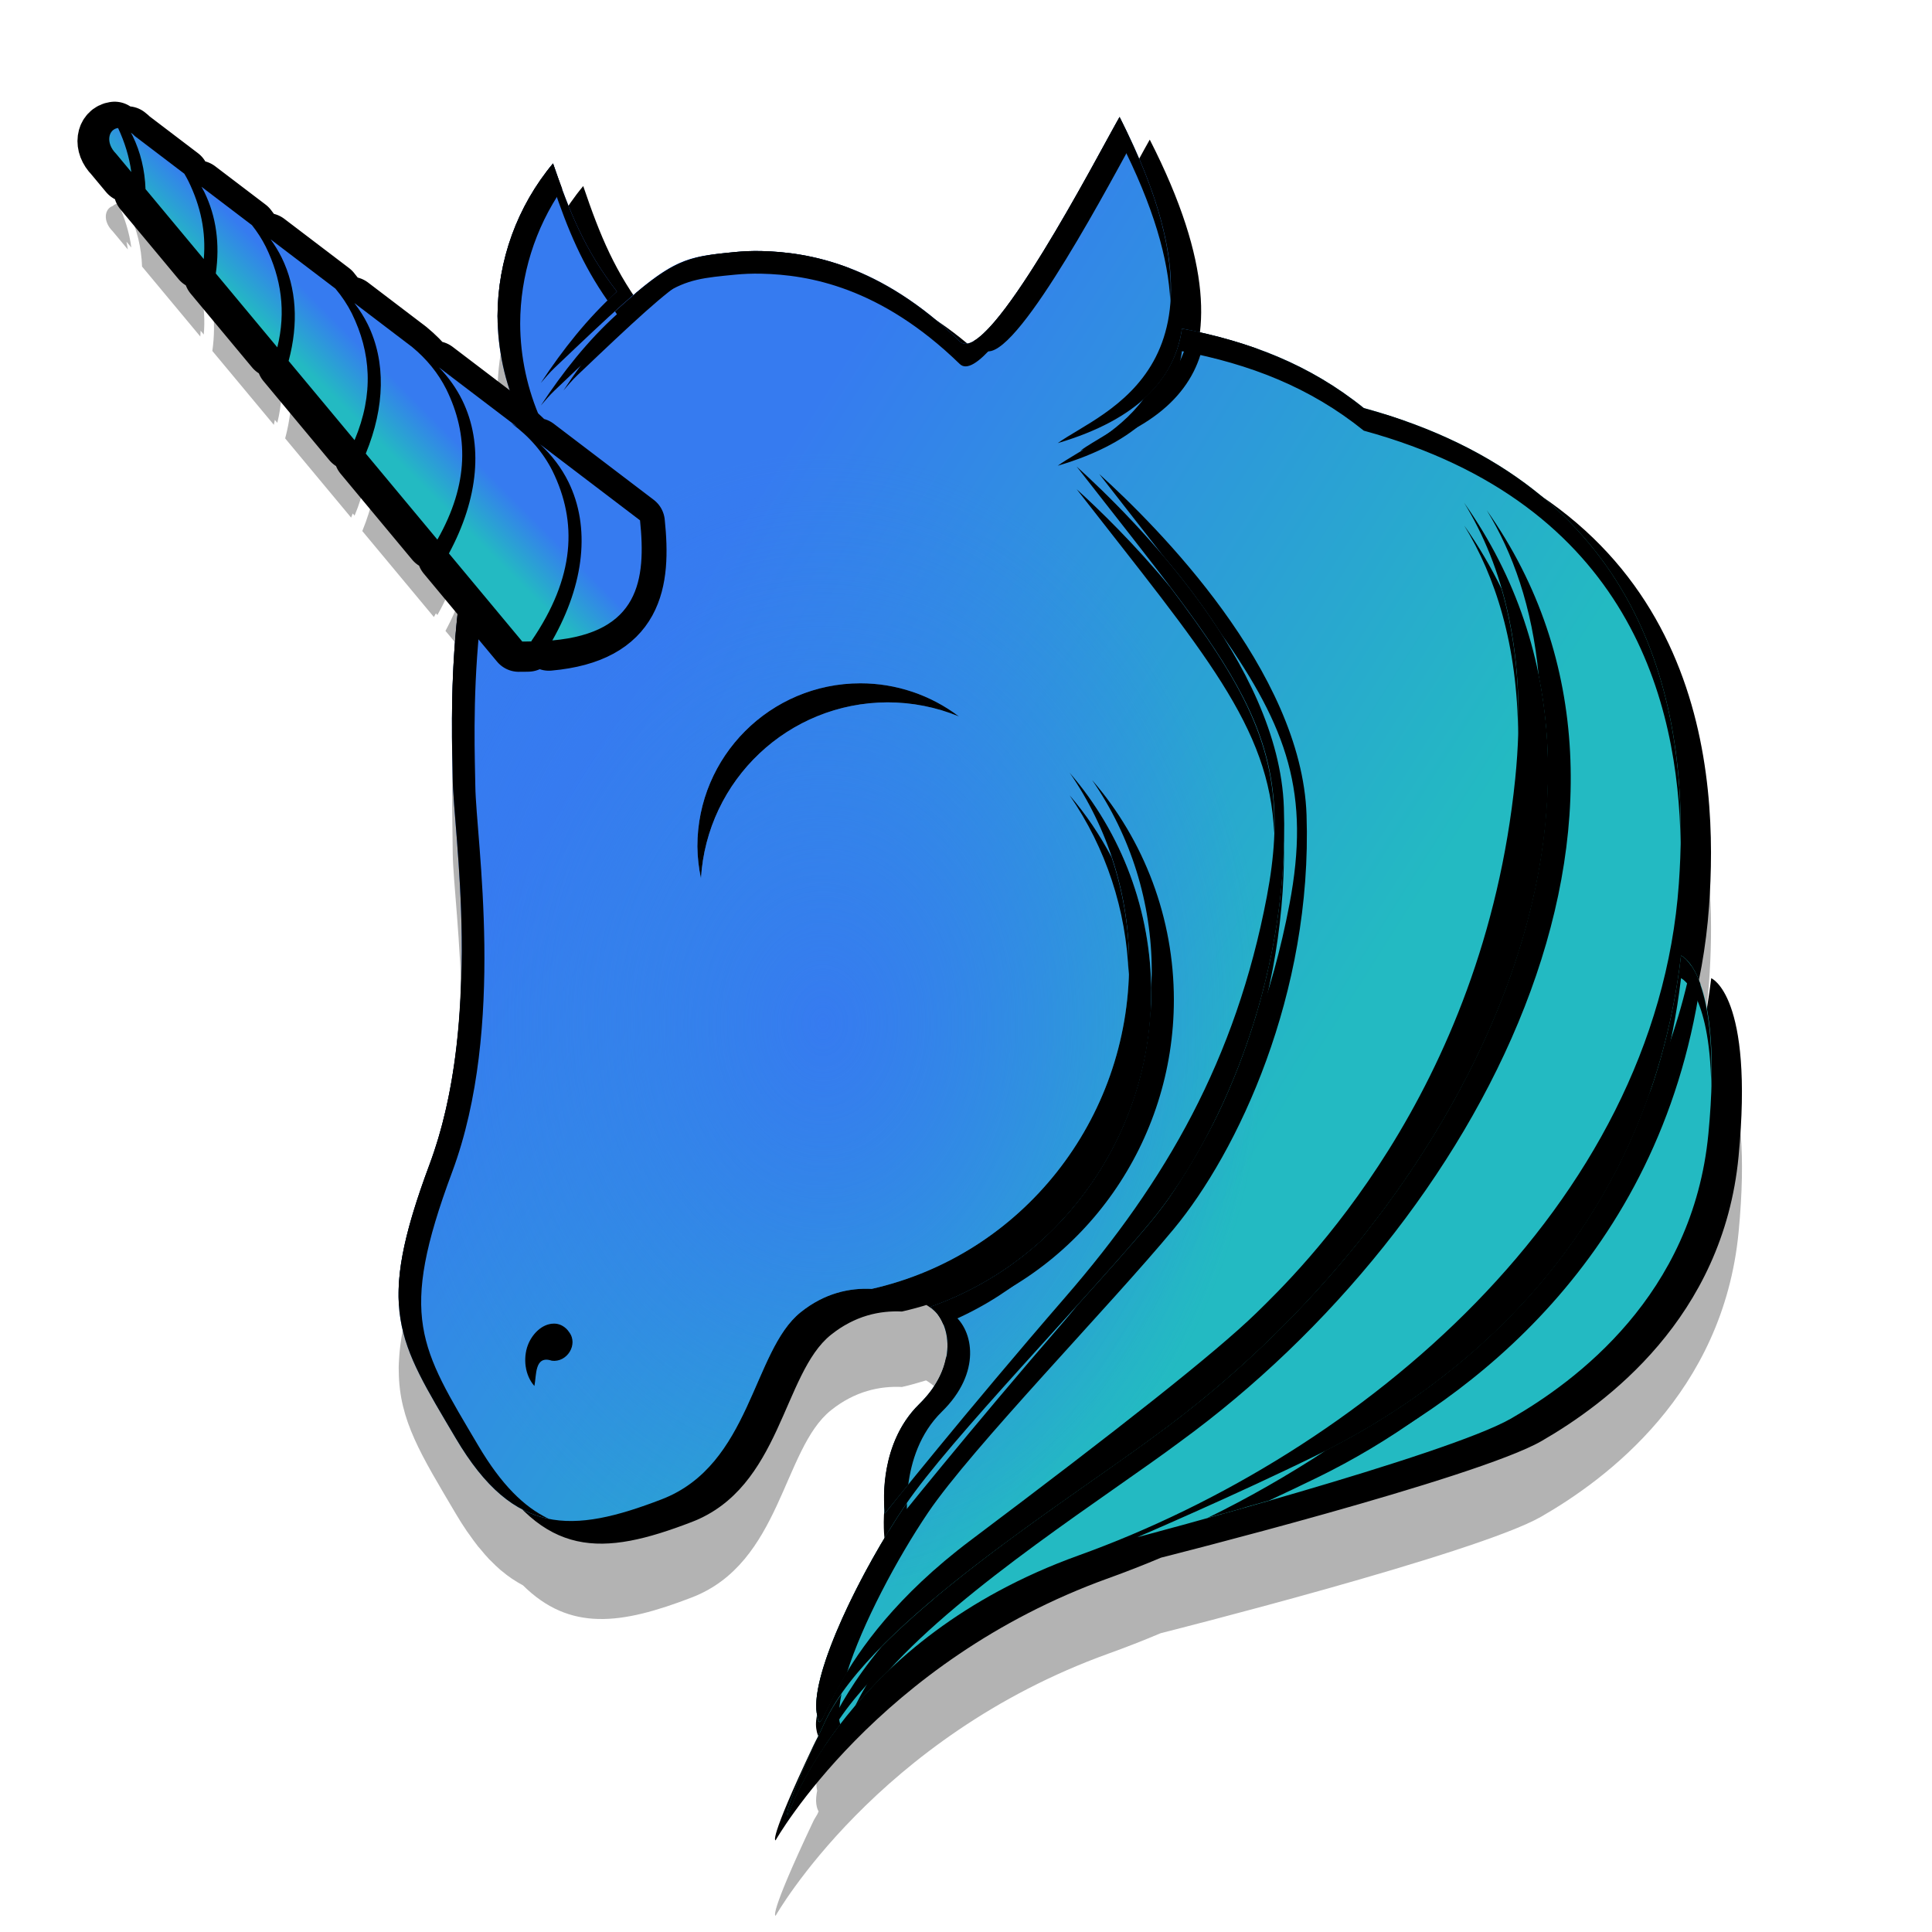 <svg width="512" height="512" version="1.1" viewBox="0 0 135.47 135.47" xmlns="http://www.w3.org/2000/svg" xmlns:xlink="http://www.w3.org/1999/xlink"><defs><linearGradient id="c" x1="97.746" x2="51.617" y1="66.124" y2="36.785" gradientUnits="userSpaceOnUse"><stop stop-color="#23bac2" offset="0"/><stop stop-color="#367bf0" offset="1"/></linearGradient><linearGradient id="b" x1="25.1" x2="27.864" y1="29.555" y2="26.791" gradientUnits="userSpaceOnUse"><stop stop-color="#23bac2" offset="0"/><stop stop-color="#367bf0" offset="1"/></linearGradient><radialGradient id="a" cx="59.997" cy="80.873" r="46.04" gradientTransform="matrix(.673 0 0 .87 17.329 1.403)" gradientUnits="userSpaceOnUse"><stop stop-color="#367bf0" offset="0"/><stop stop-color="#367bf0" stop-opacity="0" offset="1"/></radialGradient></defs><g><path d="m78.503 13.494c-0.299 0.52-0.998 1.812-1.764 3.204-0.702 1.275-1.564 2.795-2.451 4.309-0.241 0.411-0.482 0.819-0.729 1.227-0.244 0.405-0.489 0.804-0.735 1.198-0.324 0.519-0.644 1.007-0.965 1.491-0.241 0.364-0.482 0.73-0.717 1.065-0.326 0.464-0.632 0.851-0.939 1.24l-5.17e-4 5.16e-4c-0.226 0.287-0.463 0.613-0.674 0.849-0.106 0.118-0.206 0.219-0.307 0.323-0.117 0.12-0.236 0.246-0.346 0.346-0.113 0.102-0.216 0.17-0.322 0.249-0.003 0.002-0.006 0.005-0.009 0.007-7.8e-4 5.76e-4 -0.002 9.76e-4 -0.003 0.002-0.092 0.068-0.19 0.155-0.276 0.204-0.174 0.099-0.333 0.152-0.479 0.167-0.734-0.612-1.457-1.161-2.164-1.63-0.127-0.105-0.257-0.238-0.383-0.338-1.355-1.082-2.667-1.909-3.917-2.539h-5.17e-4c-1.25-0.63-2.439-1.064-3.548-1.361h-5.17e-4c-1.662-0.445-3.143-0.582-4.378-0.612-0.671-0.016-1.283 0.014-1.834 0.067-0.705 0.068-1.283 0.135-1.821 0.214-0.001 2.08e-4 -0.003 3.09e-4 -0.004 5.17e-4 -0.117 0.018-0.239 0.04-0.351 0.06-0.002 2.97e-4 -0.004 2.19e-4 -0.005 5.17e-4 -0.009 0.002-0.02 0.003-0.029 0.005-0.708 0.128-1.36 0.335-2.023 0.667-0.051 0.026-0.104 0.056-0.156 0.083-0.735 0.39-1.569 0.987-2.605 1.862-6.61e-4 5.59e-4 -8.88e-4 9.92e-4 -0.002 0.002-0.041 0.035-0.084 0.071-0.127 0.107-1.599-2.394-2.544-4.69-3.542-7.628-0.367 0.44-0.702 0.901-1.02 1.373-0.152-0.378-0.309-0.777-0.456-1.175-0.214-0.579-0.426-1.154-0.641-1.786-0.627 0.751-1.183 1.552-1.665 2.391-0.482 0.839-0.889 1.716-1.218 2.622-0.165 0.453-0.309 0.913-0.435 1.379-0.375 1.398-0.571 2.847-0.574 4.315 1e-3 0.236 0.029 0.47 0.04 0.705-1.9e-5 3.43e-4 1.9e-5 6.9e-4 0 1e-3 0.016 0.347 0.021 0.695 0.059 1.04 0.19 1.735 0.65 3.433 1.366 5.032-0.131 0.207-0.241 0.431-0.365 0.645-1.92e-4 3.32e-4 -3.25e-4 7.02e-4 -5.17e-4 1e-3 -0.018 0.031-0.035 0.063-0.053 0.094l-5.155-3.922c0.281 0.289 0.535 0.595 0.772 0.911l-1.015-0.772c0.671 0.689 1.218 1.46 1.633 2.301 1.498 3.055 1.152 6.872-0.934 10.745l1.223 1.468c-0.173 1.073-0.315 2.131-0.419 3.164-0.005 0.053-0.014 0.108-0.019 0.161-5.3e-5 5.36e-4 5.3e-5 1e-3 0 0.002-5.5e-5 5.57e-4 -4.62e-4 9.94e-4 -5.17e-4 0.002-0.112 1.148-0.187 2.251-0.235 3.301-0.021 0.432-0.027 0.808-0.04 1.218-1.87e-4 6e-3 -3.32e-4 0.012-5.17e-4 0.018-8.2e-5 0.003 8.1e-5 0.005 0 0.008-0.013 0.451-0.028 0.897-0.033 1.316-0.011 0.741-0.011 1.191-0.006 1.815 1.5e-5 0.002-1.6e-5 0.004 0 0.006 0.011 1.252 0.031 2.53 0.039 3.155 0.013 0.948 0.155 2.476 0.302 4.395 0.074 0.959 0.148 2.016 0.209 3.147v5.17e-4c0.06 1.131 0.106 2.335 0.122 3.59 0.004 0.356-0.016 0.74-0.017 1.104-5e-6 0.002-5.12e-4 0.004-5.17e-4 0.007-4e-6 0.002 4e-6 0.004 0 0.006-0.005 2.374-0.123 4.89-0.46 7.404-6.83e-4 5e-3 -0.002 0.01-0.003 0.015-6.35e-4 0.005-0.001 0.009-0.002 0.014-0.001 0.008-0.003 0.017-0.004 0.025-0.079 0.584-0.171 1.168-0.274 1.75-0.034 0.189-0.075 0.376-0.112 0.564-0.084 0.435-0.17 0.869-0.27 1.3-0.078 0.334-0.17 0.663-0.258 0.994-0.079 0.299-0.151 0.6-0.239 0.896-0.187 0.631-0.392 1.255-0.62 1.868-0.449 1.206-0.813 2.285-1.117 3.285-0.249 0.819-0.45 1.578-0.607 2.286-1.55e-4 6.96e-4 -3.61e-4 0.001-5.16e-4 0.002v5.16e-4c-0.022 0.1-0.046 0.202-0.066 0.3-0.15 0.719-0.255 1.391-0.313 2.018-0.012 0.128-0.019 0.253-0.027 0.377-0.014 0.219-0.029 0.438-0.032 0.649-0.002 0.11 0.004 0.216 0.005 0.324 0.041 3.425 1.566 5.829 3.991 9.937 0.258 0.436 0.515 0.843 0.774 1.224 0.06 0.089 0.121 0.163 0.181 0.249 0.198 0.282 0.397 0.561 0.596 0.813 0.065 0.082 0.131 0.149 0.196 0.228 0.198 0.24 0.397 0.476 0.597 0.687 0.038 0.04 0.077 0.071 0.115 0.11 0.229 0.234 0.459 0.457 0.691 0.655 0.018 0.016 0.037 0.028 0.056 0.043 0.251 0.211 0.504 0.405 0.76 0.576l5.17e-4 5.2e-4c0.013 9e-3 0.027 0.015 0.041 0.024 0.234 0.154 0.468 0.3 0.706 0.422 3.298 3.259 6.892 2.759 11.846 0.852 6.276-2.416 6.361-10.402 9.749-13.119 1.685-1.351 3.438-1.714 4.982-1.638h1e-3c0.574-0.13 1.136-0.29 1.691-0.461 0.246 0.143 0.463 0.31 0.657 0.496 0.053 0.06 0.116 0.104 0.164 0.17l5.17e-4 5.16e-4c0.003 0.004 0.004 0.008 0.007 0.012 0.148 0.204 0.278 0.435 0.382 0.687 0.09 0.217 0.168 0.444 0.217 0.69v5.17e-4c0.093 0.471 0.082 0.998-0.013 1.547v5.1e-4c-0.039 0.224-0.104 0.454-0.178 0.685-0.027 0.084-0.056 0.168-0.088 0.253-0.071 0.189-0.157 0.38-0.254 0.573-0.083 0.16-0.182 0.321-0.284 0.482-0.087 0.139-0.169 0.278-0.272 0.418-0.235 0.315-0.497 0.63-0.816 0.942-0.312 0.305-0.577 0.633-0.816 0.968-0.043 0.06-0.091 0.118-0.132 0.179-0.038 0.057-0.063 0.116-0.099 0.173l-5.17e-4 5.2e-4c-2.07e-4 3.3e-4 -3.09e-4 7e-4 -5.17e-4 1e-3 -0.235 0.368-0.436 0.74-0.6 1.118-0.004 0.011-0.007 0.021-0.012 0.032-8.8e-4 2e-3 -0.001 4e-3 -0.002 6e-3 -0.001 2e-3 -2e-3 5e-3 -0.003 7e-3 -0.714 1.667-0.812 3.239-0.793 4.174 1.05e-4 0.067-0.005 0.154-0.004 0.215 8.4e-5 5e-3 -6.05e-4 0.011-5.17e-4 0.016v0.001c0.006 0.297 0.017 0.347 0.029 0.477-0.094 1.155-0.008 1.954 0.002 2.029-0.553 0.923-1.093 1.887-1.609 2.87-0.071 0.136-0.144 0.266-0.214 0.402-0.151 0.294-0.29 0.582-0.434 0.876-0.001 3e-3 -0.002 5e-3 -0.004 8e-3 -0.002 5e-3 -0.004 9e-3 -0.007 0.013-0.176 0.358-0.348 0.712-0.512 1.067-0.131 0.284-0.251 0.559-0.372 0.838l-5.17e-4 5.2e-4c-2.19e-4 5e-4 -2.97e-4 1e-3 -5.17e-4 2e-3 -0.157 0.36-0.303 0.712-0.442 1.06-0.105 0.263-0.203 0.52-0.296 0.774-2.54e-4 7e-4 -2.63e-4 1e-3 -5.17e-4 2e-3l-5.17e-4 5.1e-4c-0.129 0.354-0.239 0.69-0.343 1.022-0.07 0.225-0.143 0.452-0.201 0.666-1.05e-4 3.9e-4 -4.12e-4 6.4e-4 -5.17e-4 1e-3v5.2e-4c-0.093 0.347-0.154 0.662-0.211 0.974-0.024 0.134-0.074 0.293-0.091 0.419-0.005 0.041-0.005 0.076-0.009 0.116-0.006 0.056-8e-3 0.107-0.013 0.161-0.033 0.361-0.04 0.696 0.002 0.978 0.011 0.071 0.021 0.104 0.032 0.162-0.068 0.347-0.101 0.671-0.06 0.949 0.037 0.248 0.093 0.399 0.16 0.508-0.03 0.065-0.05 0.11-0.079 0.174-0.002 4e-3 -0.002 5e-3 -0.004 9e-3 -0.004 9e-3 -0.007 0.016-0.011 0.025-0.083 0.151-0.194 0.305-0.264 0.454-3.26 6.895-2.653 6.65-2.653 6.65s7.091-12.532 23.361-18.386c1.213-0.436 2.429-0.913 3.645-1.425 0.065-0.016 22.187-5.583 26.689-8.176 4.508-2.597 12.74-8.636 13.826-19.952 1.086-11.316-1.916-12.509-1.916-12.509-0.086 0.724-0.193 1.429-0.313 2.122-0.064-0.339-0.141-0.593-0.217-0.873-0.025-0.097-0.05-0.193-0.076-0.284-0.053-0.179-0.098-0.406-0.155-0.561v-5.17e-4c-0.039-0.107-0.078-0.174-0.117-0.268 0.345-1.69 0.598-3.41 0.723-5.166 0.523-7.348 0.128-20.746-11.751-28.765-0.25-0.207-0.501-0.412-0.764-0.613-0.131-0.1-0.268-0.198-0.403-0.297-0.281-0.208-0.567-0.413-0.862-0.614-0.154-0.105-0.313-0.207-0.47-0.31-0.291-0.19-0.588-0.377-0.893-0.561-0.174-0.105-0.351-0.208-0.529-0.31-0.303-0.174-0.612-0.344-0.928-0.511-0.192-0.102-0.385-0.203-0.582-0.302-0.318-0.16-0.645-0.315-0.976-0.469-0.21-0.097-0.418-0.195-0.633-0.29-0.341-0.15-0.693-0.292-1.048-0.435-0.219-0.088-0.433-0.178-0.657-0.263-0.404-0.153-0.822-0.298-1.243-0.441-0.185-0.063-0.362-0.13-0.55-0.191-0.622-0.202-1.259-0.395-1.919-0.576-1.896-1.529-3.896-2.695-6.015-3.592-0.432-0.183-0.872-0.348-1.314-0.509-1.348-0.492-2.746-0.888-4.194-1.21 0.387-3.166-0.397-7.463-3.485-13.51-0.126 0.219-0.521 0.945-0.742 1.348-0.024-0.056-0.058-0.12-0.082-0.176-0.382-0.882-0.798-1.791-1.292-2.76zm-70.223 0.774c-0.152 0.017-0.278 0.084-0.379 0.179-0.564 0.186-0.715 1.053-0.006 1.762l1.07 1.286c-0.025-0.184-0.062-0.365-0.097-0.547l0.341 0.408c-0.143-1.058-0.461-2.085-0.929-3.087zm0.895 0.321c0.039 0.075 0.083 0.146 0.12 0.222 0.056 0.114 0.107 0.229 0.158 0.345l-0.234-0.177c-0.098-0.098-0.194-0.18-0.287-0.251 0.039 0.075 0.083 0.146 0.12 0.222 0.564 1.151 0.861 2.411 0.909 3.74l4.084 4.905c0.012-0.136 0.015-0.271 0.021-0.406l0.222 0.267c0.17-1.919-0.227-3.729-1.079-5.467-0.088-0.174-0.182-0.345-0.282-0.513l-3.466-2.636c-0.098-0.098-0.194-0.18-0.287-0.251zm4.952 3.799c0.068 0.124 0.139 0.245 0.202 0.372 0.025 0.052 0.045 0.106 0.069 0.158l-0.514-0.391c0.068 0.124 0.14 0.246 0.202 0.373 0.837 1.706 1.097 3.65 0.803 5.708l4.313 5.18c0.029-0.117 0.046-0.231 0.07-0.347l0.173 0.208c0.624-2.522 0.273-4.851-0.812-7.062-0.268-0.532-0.592-1.034-0.966-1.506zm4.847 3.687c0.153 0.211 0.297 0.429 0.431 0.651l-0.674-0.513c0.295 0.407 0.557 0.834 0.778 1.283 1.042 2.125 1.191 4.619 0.486 7.244l4.624 5.554c0.041-0.098 0.077-0.195 0.115-0.292l0.128 0.153c1.363-3.24 1.148-6.157-0.195-8.893-0.311-0.617-0.696-1.194-1.148-1.73zm5.873 4.467c0.173 0.225 0.336 0.457 0.487 0.695l-0.731-0.556c0.361 0.468 0.678 0.963 0.937 1.489 1.281 2.612 1.211 5.782-0.137 9.066l5.021 6.031c0.05-0.088 0.093-0.175 0.141-0.262l0.102 0.123c2.224-3.912 2.191-7.351 0.624-10.545-0.565-1.122-1.372-2.118-2.396-2.962zm11.001 8.428c0.022 0.013 0.043 0.027 0.065 0.04-3.81e-4 6.68e-4 -6.54e-4 0.001-1e-3 0.002-9.5e-4 0.002-0.002 0.004-0.003 0.005-0.021-0.015-0.04-0.032-0.061-0.047z" opacity=".3" style="paint-order:stroke fill markers"/><path d="m80.62 9.79c-1.403 2.436-9.241 17.642-11.203 15.736-5.569-5.411-10.612-6.256-13.906-6.334-0.671-0.016-1.282 0.014-1.834 0.067-4.411 0.427-4.585 0.419-12.683 8.131-0.341 0.325-0.644 0.69-0.954 1.047 1.54-2.343 3.293-4.556 5.336-6.402-2.245-2.925-3.295-5.498-4.481-8.989-2.507 3.005-3.884 6.793-3.891 10.707 0.01 2.338 0.51 4.646 1.465 6.777-5.359 8.512-4.654 22.296-4.609 25.635 0.05 3.793 2.18 16.869-1.626 27.08-3.805 10.211-2.238 12.281 1.833 19.178 4.072 6.897 8.167 6.711 14.443 4.296 6.276-2.416 6.36-10.402 9.749-13.118 1.685-1.351 3.438-1.715 4.982-1.638h0.001c10.545-2.383 18.045-11.859 18.047-22.802-0.002-4.795-1.461-9.474-4.179-13.401 3.691 4.261 5.728 9.735 5.73 15.404-0.002 9.941-9.443 16.705-18.711 19.975 3.695 1.152 3.198 6.377 0.313 9.105-3.071 2.904-2.415 7.674-2.415 7.674s7.815-7.335 14.821-15.415c7.006-8.08 11.921-16.619 14.099-28.05 2.175-11.418 0.489-16.731-13.337-30.152 4.032 3.652 14.19 13.8 14.531 23.9 0.425 12.578-4.849 23.649-9.31 29.031-4.461 5.382-14.169 15.36-17.229 19.891-3.061 4.53-8.787 11.259-8.365 14.095 0.422 2.836 2.508-3.784 12.947-11.633 10.439-7.849 17.196-13.171 20.038-15.944 2.842-2.773 16.994-15.249 19.245-37.37 0.895-8.8-2.007-15.059-4.682-19.424 14.825 20.999-0.592 50.067-21.499 65.299-6.16 4.603-22.987 13.348-26.247 20.243-3.26 6.895-2.653 6.65-2.653 6.65s7.091-12.532 23.361-18.386c19.768-7.113 40.477-24.446 42.089-47.093 0.645-9.065-0.102-27.339-22.091-33.36-3.793-3.057-7.997-4.663-12.749-5.573-0.483 3.485-3.047 6.361-8.71 8.032 3.17-2.287 13.27-5.369 4.335-22.867zm-18.169 39.71c2.494 8.89e-4 4.92 0.817 6.908 2.325-1.587-0.653-3.287-0.989-5.003-0.989-6.94 0.017-12.67 5.426-13.088 12.354-0.158-0.741-0.243-1.495-0.252-2.253-2.72e-4 -6.316 5.12-11.437 11.436-11.437zm57.539 19.089c-2.414 20.372-18.409 28.293-27.26 32.656-5.821 2.869-11.359 7.986-11.359 7.986s22.202-5.585 26.71-8.181c4.508-2.597 12.74-8.636 13.825-19.952 1.086-11.316-1.917-12.509-1.917-12.509z" style="paint-order:stroke fill markers"/><path d="m78.503 8.202c-1.403 2.436-9.241 17.642-11.203 15.736-5.569-5.411-10.612-6.256-13.906-6.334-0.671-0.016-1.282 0.014-1.834 0.067-4.411 0.427-4.585 0.419-12.683 8.131-0.341 0.325-0.644 0.69-0.954 1.047 1.54-2.343 3.293-4.556 5.336-6.402-2.245-2.925-3.295-5.498-4.481-8.989-2.507 3.005-3.884 6.793-3.891 10.707 0.01 2.338 0.51 4.646 1.465 6.777-5.359 8.512-4.654 22.296-4.609 25.635 0.05 3.793 2.18 16.869-1.626 27.08-3.805 10.211-2.238 12.281 1.833 19.178 4.072 6.897 8.167 6.711 14.443 4.296 6.276-2.416 6.36-10.402 9.749-13.118 1.685-1.351 3.438-1.715 4.982-1.638h0.001c10.545-2.383 18.045-11.859 18.047-22.802-0.002-4.795-1.461-9.474-4.179-13.401 3.691 4.261 5.728 9.735 5.73 15.404-0.002 9.941-6.213 18.792-15.481 22.062 1.434 1.099 2.009 4.084-0.787 6.82-3.021 2.957-2.415 7.674-2.415 7.674s5.685-7.137 12.691-15.217c7.006-8.08 11.925-16.618 14.099-28.05 2.171-11.416-2.184-15.839-13.337-30.152 4.032 3.652 14.19 13.8 14.531 23.9 0.425 12.578-4.849 23.649-9.31 29.031-4.461 5.382-14.169 15.36-17.229 19.891-3.061 4.53-6.642 11.736-6.22 14.572 0.422 2.836 0.363-4.261 10.801-12.109 10.439-7.849 17.196-13.171 20.038-15.944 2.842-2.773 15.89-15.318 18.141-37.44 0.895-8.8-0.902-14.99-3.578-19.355 14.825 20.999-0.592 50.067-21.499 65.299-6.16 4.603-20.007 13.162-23.267 20.057-3.26 6.895-2.653 6.65-2.653 6.65s4.112-12.346 20.382-18.2c19.768-7.113 40.477-24.446 42.089-47.093 0.645-9.065-0.102-27.339-22.091-33.36-3.793-3.057-7.997-4.663-12.749-5.573-0.483 3.485-3.047 6.361-8.71 8.032 3.17-2.287 13.27-5.369 4.335-22.867zm-18.169 39.71c2.494 8.89e-4 4.92 0.817 6.908 2.325-1.587-0.653-3.287-0.989-5.003-0.989-6.94 0.017-12.67 5.426-13.088 12.354-0.158-0.741-0.243-1.495-0.252-2.253-2.72e-4 -6.316 5.12-11.437 11.436-11.437zm57.539 19.089c-2.414 20.372-16.483 30.569-25.334 34.932-5.821 2.869-12.801 5.857-12.801 5.857s21.718-5.732 26.227-8.329c4.508-2.597 12.74-8.636 13.825-19.952 1.086-11.316-1.917-12.509-1.917-12.509zm-78.979 25.808c0.408 0.009 0.788 0.255 1.01 0.591 0.67 0.87-0.146 2.157-1.214 2.012-1.222-0.408-1.063 1.044-1.219 1.774-0.678-0.767-0.799-1.953-0.463-2.857 0.273-0.737 0.959-1.502 1.805-1.519 0.027-0.002 0.055-0.002 0.082-0.001z" fill="url(#c)" style="paint-order:stroke fill markers"/><path d="m78.503 8.202c-1.403 2.436-9.241 17.642-11.203 15.736-5.569-5.411-10.612-6.256-13.906-6.334-0.671-0.016-1.282 0.014-1.834 0.067-4.411 0.427-4.585 0.419-12.683 8.131-0.341 0.325-0.644 0.69-0.954 1.047 1.54-2.343 3.293-4.556 5.336-6.402-2.245-2.925-3.295-5.498-4.481-8.989-2.507 3.005-3.884 6.793-3.891 10.707 0.01 2.338 0.51 4.646 1.465 6.777-5.359 8.512-4.654 22.296-4.609 25.635 0.05 3.793 2.18 16.869-1.626 27.08-3.805 10.211-2.238 12.281 1.833 19.178 4.072 6.897 8.167 6.711 14.443 4.296 6.276-2.416 6.36-10.402 9.749-13.118 1.685-1.351 3.438-1.715 4.982-1.638h0.001c10.545-2.383 18.045-11.859 18.047-22.802-0.002-4.795-1.461-9.474-4.179-13.401 3.691 4.261 5.728 9.735 5.73 15.404-0.002 9.941-6.213 18.792-15.481 22.062 1.434 1.099 2.009 4.084-0.787 6.82-3.021 2.957-2.415 7.674-2.415 7.674s5.685-7.137 12.691-15.217c7.006-8.08 11.925-16.618 14.099-28.05 2.171-11.416-2.184-15.839-13.337-30.152 4.032 3.652 14.19 13.8 14.531 23.9 0.425 12.578-4.849 23.649-9.31 29.031-4.461 5.382-14.169 15.36-17.229 19.891-3.061 4.53-6.642 11.736-6.22 14.572 0.422 2.836 0.363-4.261 10.801-12.109 10.439-7.849 17.196-13.171 20.038-15.944 2.842-2.773 15.89-15.318 18.141-37.44 0.895-8.8-0.902-14.99-3.578-19.355 14.825 20.999-0.592 50.067-21.499 65.299-6.16 4.603-20.007 13.162-23.267 20.057-3.26 6.895-2.653 6.65-2.653 6.65s4.112-12.346 20.382-18.2c19.768-7.113 40.477-24.446 42.089-47.093 0.645-9.065-0.102-27.339-22.091-33.36-3.793-3.057-7.997-4.663-12.749-5.573-0.483 3.485-3.047 6.361-8.71 8.032 3.17-2.287 13.27-5.369 4.335-22.867zm-18.169 39.71c2.494 8.89e-4 4.92 0.817 6.908 2.325-1.587-0.653-3.287-0.989-5.003-0.989-6.94 0.017-12.67 5.426-13.088 12.354-0.158-0.741-0.243-1.495-0.252-2.253-2.72e-4 -6.316 5.12-11.437 11.436-11.437zm57.539 19.089c-2.414 20.372-16.483 30.569-25.334 34.932-5.821 2.869-12.801 5.857-12.801 5.857s21.718-5.732 26.227-8.329c4.508-2.597 12.74-8.636 13.825-19.952 1.086-11.316-1.917-12.509-1.917-12.509zm-78.979 25.808c0.408 0.009 0.788 0.255 1.01 0.591 0.67 0.87-0.146 2.157-1.214 2.012-1.222-0.408-1.063 1.044-1.219 1.774-0.678-0.767-0.799-1.953-0.463-2.857 0.273-0.737 0.959-1.502 1.805-1.519 0.027-0.002 0.055-0.002 0.082-0.001z" fill="url(#a)" style="paint-order:stroke fill markers"/><path d="m78.503 8.202c-1.403 2.436-9.241 17.642-11.203 15.736-5.569-5.411-10.612-6.255-13.906-6.334-0.671-0.016-1.283 0.014-1.834 0.067-3.431 0.332-4.411 0.521-8.438 4.165 0.051 0.067 0.085 0.131 0.137 0.198-2.043 1.846-3.796 4.06-5.336 6.402 0.31-0.357 0.613-0.722 0.954-1.047 8.098-7.711 8.272-7.704 12.683-8.131 0.551-0.053 1.163-0.083 1.834-0.067 3.294 0.078 8.336 0.923 13.906 6.334 1.962 1.906 9.8-13.3 11.203-15.736 2.427 4.753 3.418 8.414 3.556 11.313 0.215-3.104-0.666-7.24-3.556-12.901zm-39.725 3.256c-2.507 3.005-3.884 6.793-3.891 10.707 1e-3 0.236 0.029 0.47 0.04 0.706 0.197-3.597 1.534-7.047 3.851-9.825 1.055 3.106 2.05 5.495 3.828 8.041 0.219-0.212 0.428-0.436 0.653-0.64-2.245-2.925-3.295-5.497-4.481-8.989zm44.1 11.58c-0.255 1.839-1.111 3.502-2.675 4.914-1.867 2.514-4.63 3.691-6.035 4.705 5.663-1.671 8.227-4.546 8.711-8.032 4.752 0.909 8.957 2.515 12.749 5.573 18.793 5.146 22.059 19.227 22.212 28.875 0.17-9.617-2.355-25.025-22.212-30.462-3.793-3.057-7.997-4.663-12.749-5.573zm-46.892 6.55c-3.996 6.908-4.328 16.555-4.284 21.836 0.067-5.72 0.742-14.689 4.649-20.893-0.138-0.308-0.246-0.627-0.365-0.943zm39.507 4.712c8.968 11.51 13.532 16.629 13.85 24.128 0.208-6.162-2.217-10.543-7.284-17.258-2.491-3.013-4.992-5.445-6.566-6.869zm27.174 2.546c2.176 3.55 3.744 8.335 3.782 14.722 0.135-4.002-0.326-7.396-1.162-10.287-0.741-1.51-1.603-2.993-2.62-4.435zm5.861 18.113c-0.418 16.945-12.495 34.769-27.36 45.599-4.69 3.505-13.826 9.302-19.363 14.913-3.928 4.727-4.209 7.832-4.488 6.429-2.444 5.311-2.07 5.364-2.07 5.364s0.674-1.977 2.493-4.71c0.069-0.147 0.087-0.198 0.16-0.352 3.26-6.895 17.107-15.454 23.267-20.057 15.33-11.169 27.692-29.775 27.36-47.186zm-33.534 0.801c2.559 3.698 3.985 8.064 4.146 12.565 8e-3 -0.251 0.032-0.499 0.032-0.751-0.001-2.556-0.428-5.076-1.227-7.469-0.82-1.543-1.794-3.008-2.951-4.344zm15.037 3.375c-0.293 11.522-5.156 21.49-9.316 26.508-1.343 1.62-3.194 3.69-5.163 5.869-0.277 0.329-0.535 0.663-0.819 0.99-6.796 7.838-12.141 14.533-12.468 14.943-2.71 4.44-5.365 10.197-4.998 12.661 0.017 0.113 0.034 0.114 0.05 0.196 0.503-3.364 3.525-9.265 6.17-13.181 3.061-4.53 12.768-14.509 17.229-19.891 4.349-5.247 9.457-15.908 9.316-28.096zm-57.672 7.674c-0.009 4.764-0.474 10.103-2.242 14.849-1.692 4.54-2.317 7.469-2.137 9.93 0.129-2.148 0.791-4.732 2.137-8.343 1.968-5.279 2.34-11.304 2.242-16.436zm85.514 0.193c-2.377 20.054-16.037 30.235-24.907 34.711-2.374 1.632-4.825 3.116-7.322 4.45 1.053-0.294 2.134-0.6 3.34-0.946 1.188-0.557 2.393-1.123 3.553-1.695 8.852-4.363 22.921-14.561 25.335-34.932 0 0 2.021 0.91 2.118 7.586 0.242-8.182-2.118-9.174-2.118-9.174zm-37.182 3.426c-0.346 9.591-6.447 18.035-15.448 21.211 0.378 0.29 0.689 0.716 0.902 1.229 8.762-3.514 14.577-12.092 14.579-21.704-9.7e-5 -0.247-0.025-0.49-0.033-0.736zm-14.343 24.678c-0.183 1.063-0.74 2.226-1.892 3.354-2.788 2.729-2.492 6.797-2.429 7.432 0.111-1.643 0.604-4.058 2.429-5.845 1.766-1.728 2.183-3.553 1.892-4.941z" style="paint-order:stroke fill markers"/><path d="m8.037 9.115c-0.678 0.078-0.907 1.037-0.142 1.802l1.07 1.285c-0.143-1.058-0.461-2.085-0.928-3.087zm0.895 0.321c0.039 0.075 0.083 0.147 0.12 0.222 0.564 1.151 0.861 2.411 0.909 3.74l4.084 4.905c0.17-1.919-0.226-3.729-1.079-5.467-0.088-0.174-0.182-0.345-0.282-0.513l-3.466-2.636c-0.098-0.098-0.194-0.18-0.287-0.251zm4.952 3.799c0.068 0.124 0.14 0.245 0.202 0.372 0.837 1.706 1.097 3.65 0.803 5.708l4.313 5.18c0.624-2.522 0.273-4.851-0.812-7.062-0.268-0.532-0.592-1.034-0.966-1.506zm4.847 3.687c0.295 0.407 0.557 0.834 0.778 1.282 1.042 2.125 1.192 4.619 0.486 7.244l4.624 5.553c1.363-3.24 1.147-6.157-0.195-8.893-0.311-0.617-0.696-1.194-1.148-1.73zm5.874 4.467c0.361 0.468 0.678 0.963 0.937 1.49 1.281 2.612 1.211 5.782-0.137 9.066l5.021 6.031c2.224-3.912 2.191-7.351 0.624-10.544-0.565-1.122-1.372-2.118-2.396-2.962zm5.931 4.511c0.671 0.689 1.218 1.46 1.633 2.301 1.498 3.055 1.152 6.873-0.934 10.745l5.142 6.176c0.231 0.005 0.436-0.006 0.655-0.008l-0.022-0.016c3.085-4.495 3.239-8.366 1.489-11.933-0.654-1.298-1.629-2.427-2.892-3.348 0.142 0.081 0.276 0.168 0.412 0.253zm7.089 5.392c0.835 0.774 1.508 1.659 1.992 2.644 1.545 3.151 1.133 7.113-1.131 11.11 6.074-0.548 6.585-4.218 6.149-8.421z" fill-opacity="0" stroke="#000" stroke-linecap="round" stroke-linejoin="round" stroke-miterlimit="16.8" stroke-width="3.969" style="paint-order:stroke fill markers"/><path d="m78.503 8.202c-1.231 2.138-7.416 14.103-10.238 15.714 0.209 0.192 0.412 0.346 0.623 0.551 1.79 1.739 8.257-10.366 10.479-14.421-0.28-0.609-0.533-1.197-0.864-1.844zm-39.725 3.256c-2.507 3.005-3.884 6.793-3.891 10.707 0.01 2.338 0.51 4.646 1.464 6.777-5.359 8.512-4.654 22.296-4.609 25.636 0.05 3.793 2.18 16.869-1.626 27.079-3.805 10.211-2.238 12.281 1.833 19.178 2.076 3.516 4.16 5.184 6.534 5.662-1.739-0.817-3.346-2.421-4.947-5.133-4.072-6.897-5.639-8.967-1.833-19.178 3.805-10.211 1.676-23.287 1.626-27.079-0.044-3.34-0.749-17.124 4.609-25.636-0.954-2.132-1.455-4.44-1.464-6.777 0.007-3.387 1.042-6.677 2.945-9.45-0.214-0.579-0.426-1.154-0.641-1.786zm14.616 6.146c-0.671-0.016-1.283 0.014-1.834 0.067-3.001 0.29-4.088 0.439-6.997 2.895 0.102 0.138 0.176 0.27 0.283 0.41-2.043 1.846-3.796 4.06-5.336 6.402 0.31-0.357 0.613-0.722 0.954-1.047 8.098-7.711 8.272-7.704 12.683-8.131 0.551-0.053 1.163-0.083 1.834-0.067 1.302 0.031 2.884 0.197 4.656 0.701-2.427-0.942-4.564-1.19-6.244-1.23zm30.057 5.556c-1.1 5.287-5.728 7.019-7.696 8.438 5.663-1.671 8.227-4.546 8.711-8.032 1.32 0.253 2.594 0.566 3.832 0.943-1.55-0.566-3.165-1.004-4.847-1.349zm13.646 5.892c0.039 0.031 0.079 0.057 0.118 0.088 0.472 0.129 0.92 0.272 1.372 0.412-0.486-0.173-0.98-0.34-1.49-0.5zm-20.016 4.189c1.651 2.119 3.106 3.973 4.46 5.714 1.41 1.659 2.825 3.508 4.097 5.5 4.638 6.598 6.255 11.18 4.78 18.939-1.215 6.391-3.316 11.86-6.132 16.868-0.138 0.252-0.276 0.492-0.415 0.735-0.462 0.793-0.944 1.576-1.443 2.347-0.007 0.011-0.014 0.022-0.021 0.033-1.805 2.787-3.824 5.458-6.086 8.067-7.006 8.08-12.691 15.217-12.691 15.217s-0.054-0.513-0.039-1.267c-0.029 0.042-0.076 0.099-0.103 0.14-3.061 4.53-6.642 11.736-6.22 14.572 0.231 1.552 0.38 0.077 2.121-2.815 1.067-3.4 3.497-7.987 5.686-11.227 3.061-4.53 12.769-14.509 17.229-19.891 4.461-5.382 9.735-16.453 9.31-29.031-0.341-10.101-10.498-20.248-14.531-23.9zm27.174 2.546c1.804 2.943 3.185 6.742 3.634 11.584 3.809 18.992-9.612 40.72-26.721 53.185-3.732 2.788-10.267 7.033-15.578 11.476-3.238 3.202-4.808 5.947-5.634 7.6 0.69-0.811 1.461-1.64 2.341-2.481 5.347-5.956 15.447-12.321 20.459-16.066 20.907-15.232 36.325-44.3 21.499-65.299zm-27.674 18.914c2.717 3.927 4.176 8.605 4.179 13.401-8.3e-5 0.393-0.031 0.78-0.05 1.169 0.001 0.102 0.014 0.202 0.014 0.304-0.002 9.941-6.213 18.792-15.481 22.062 1.434 1.099 2.009 4.084-0.787 6.82-3.021 2.957-2.415 7.673-2.415 7.673s1.136-1.394 1.645-2.025c0.204-1.579 0.786-3.581 2.357-5.119 2.796-2.736 2.221-5.721 0.787-6.82 9.268-3.27 15.479-12.121 15.481-22.062-0.002-5.669-2.039-11.143-5.73-15.404zm41.993 13.009c-0.648 3.151-1.654 6.186-2.975 9.084-4.842 13.697-15.344 21.24-22.633 24.917-2.698 1.756-5.477 3.351-8.299 4.727 0.736-0.204 1.639-0.465 2.48-0.702 2.189-0.991 4.633-2.118 6.978-3.274 8.633-4.256 22.198-14.089 25.104-33.47-0.218-0.601-0.444-0.984-0.655-1.282zm-59.569 51.068c-0.432 0.621-0.82 1.236-1.104 1.836-3.26 6.895-2.653 6.65-2.653 6.65s0.952-2.8 3.675-6.357c-0.022-0.098-0.046-0.115-0.069-0.272-0.073-0.489 9e-3 -1.143 0.151-1.857z" style="paint-order:stroke fill markers"/><path d="m8.28 8.976c-0.678 0.078-0.907 1.037-0.142 1.802l1.07 1.285c-0.143-1.058-0.461-2.085-0.928-3.087zm0.895 0.321c0.039 0.075 0.083 0.147 0.12 0.222 0.564 1.151 0.861 2.411 0.909 3.74l4.084 4.905c0.17-1.919-0.226-3.729-1.079-5.467-0.088-0.174-0.182-0.345-0.282-0.513l-3.466-2.636c-0.098-0.098-0.194-0.18-0.287-0.251zm4.952 3.799c0.068 0.124 0.14 0.245 0.202 0.372 0.837 1.706 1.097 3.65 0.803 5.708l4.313 5.18c0.624-2.522 0.273-4.851-0.812-7.062-0.268-0.532-0.592-1.034-0.966-1.506zm4.847 3.687c0.295 0.407 0.557 0.834 0.778 1.282 1.042 2.125 1.192 4.619 0.486 7.244l4.624 5.553c1.363-3.24 1.147-6.157-0.195-8.893-0.311-0.617-0.696-1.194-1.148-1.73zm5.874 4.467c0.361 0.468 0.678 0.963 0.937 1.49 1.281 2.612 1.211 5.782-0.137 9.066l5.021 6.031c2.224-3.912 2.191-7.351 0.624-10.544-0.565-1.122-1.372-2.118-2.396-2.962zm5.931 4.511c0.671 0.689 1.218 1.46 1.633 2.301 1.498 3.055 1.152 6.873-0.934 10.745l5.142 6.176c0.231 0.005 0.436-0.006 0.655-0.008l-0.022-0.016c3.085-4.495 3.239-8.366 1.489-11.933-0.654-1.298-1.629-2.427-2.892-3.348 0.142 0.081 0.276 0.168 0.412 0.253zm7.089 5.392c0.835 0.774 1.508 1.659 1.992 2.644 1.545 3.151 1.133 7.113-1.131 11.11 6.074-0.548 6.585-4.218 6.149-8.421z" fill="url(#b)" style="paint-order:stroke fill markers"/></g></svg>
